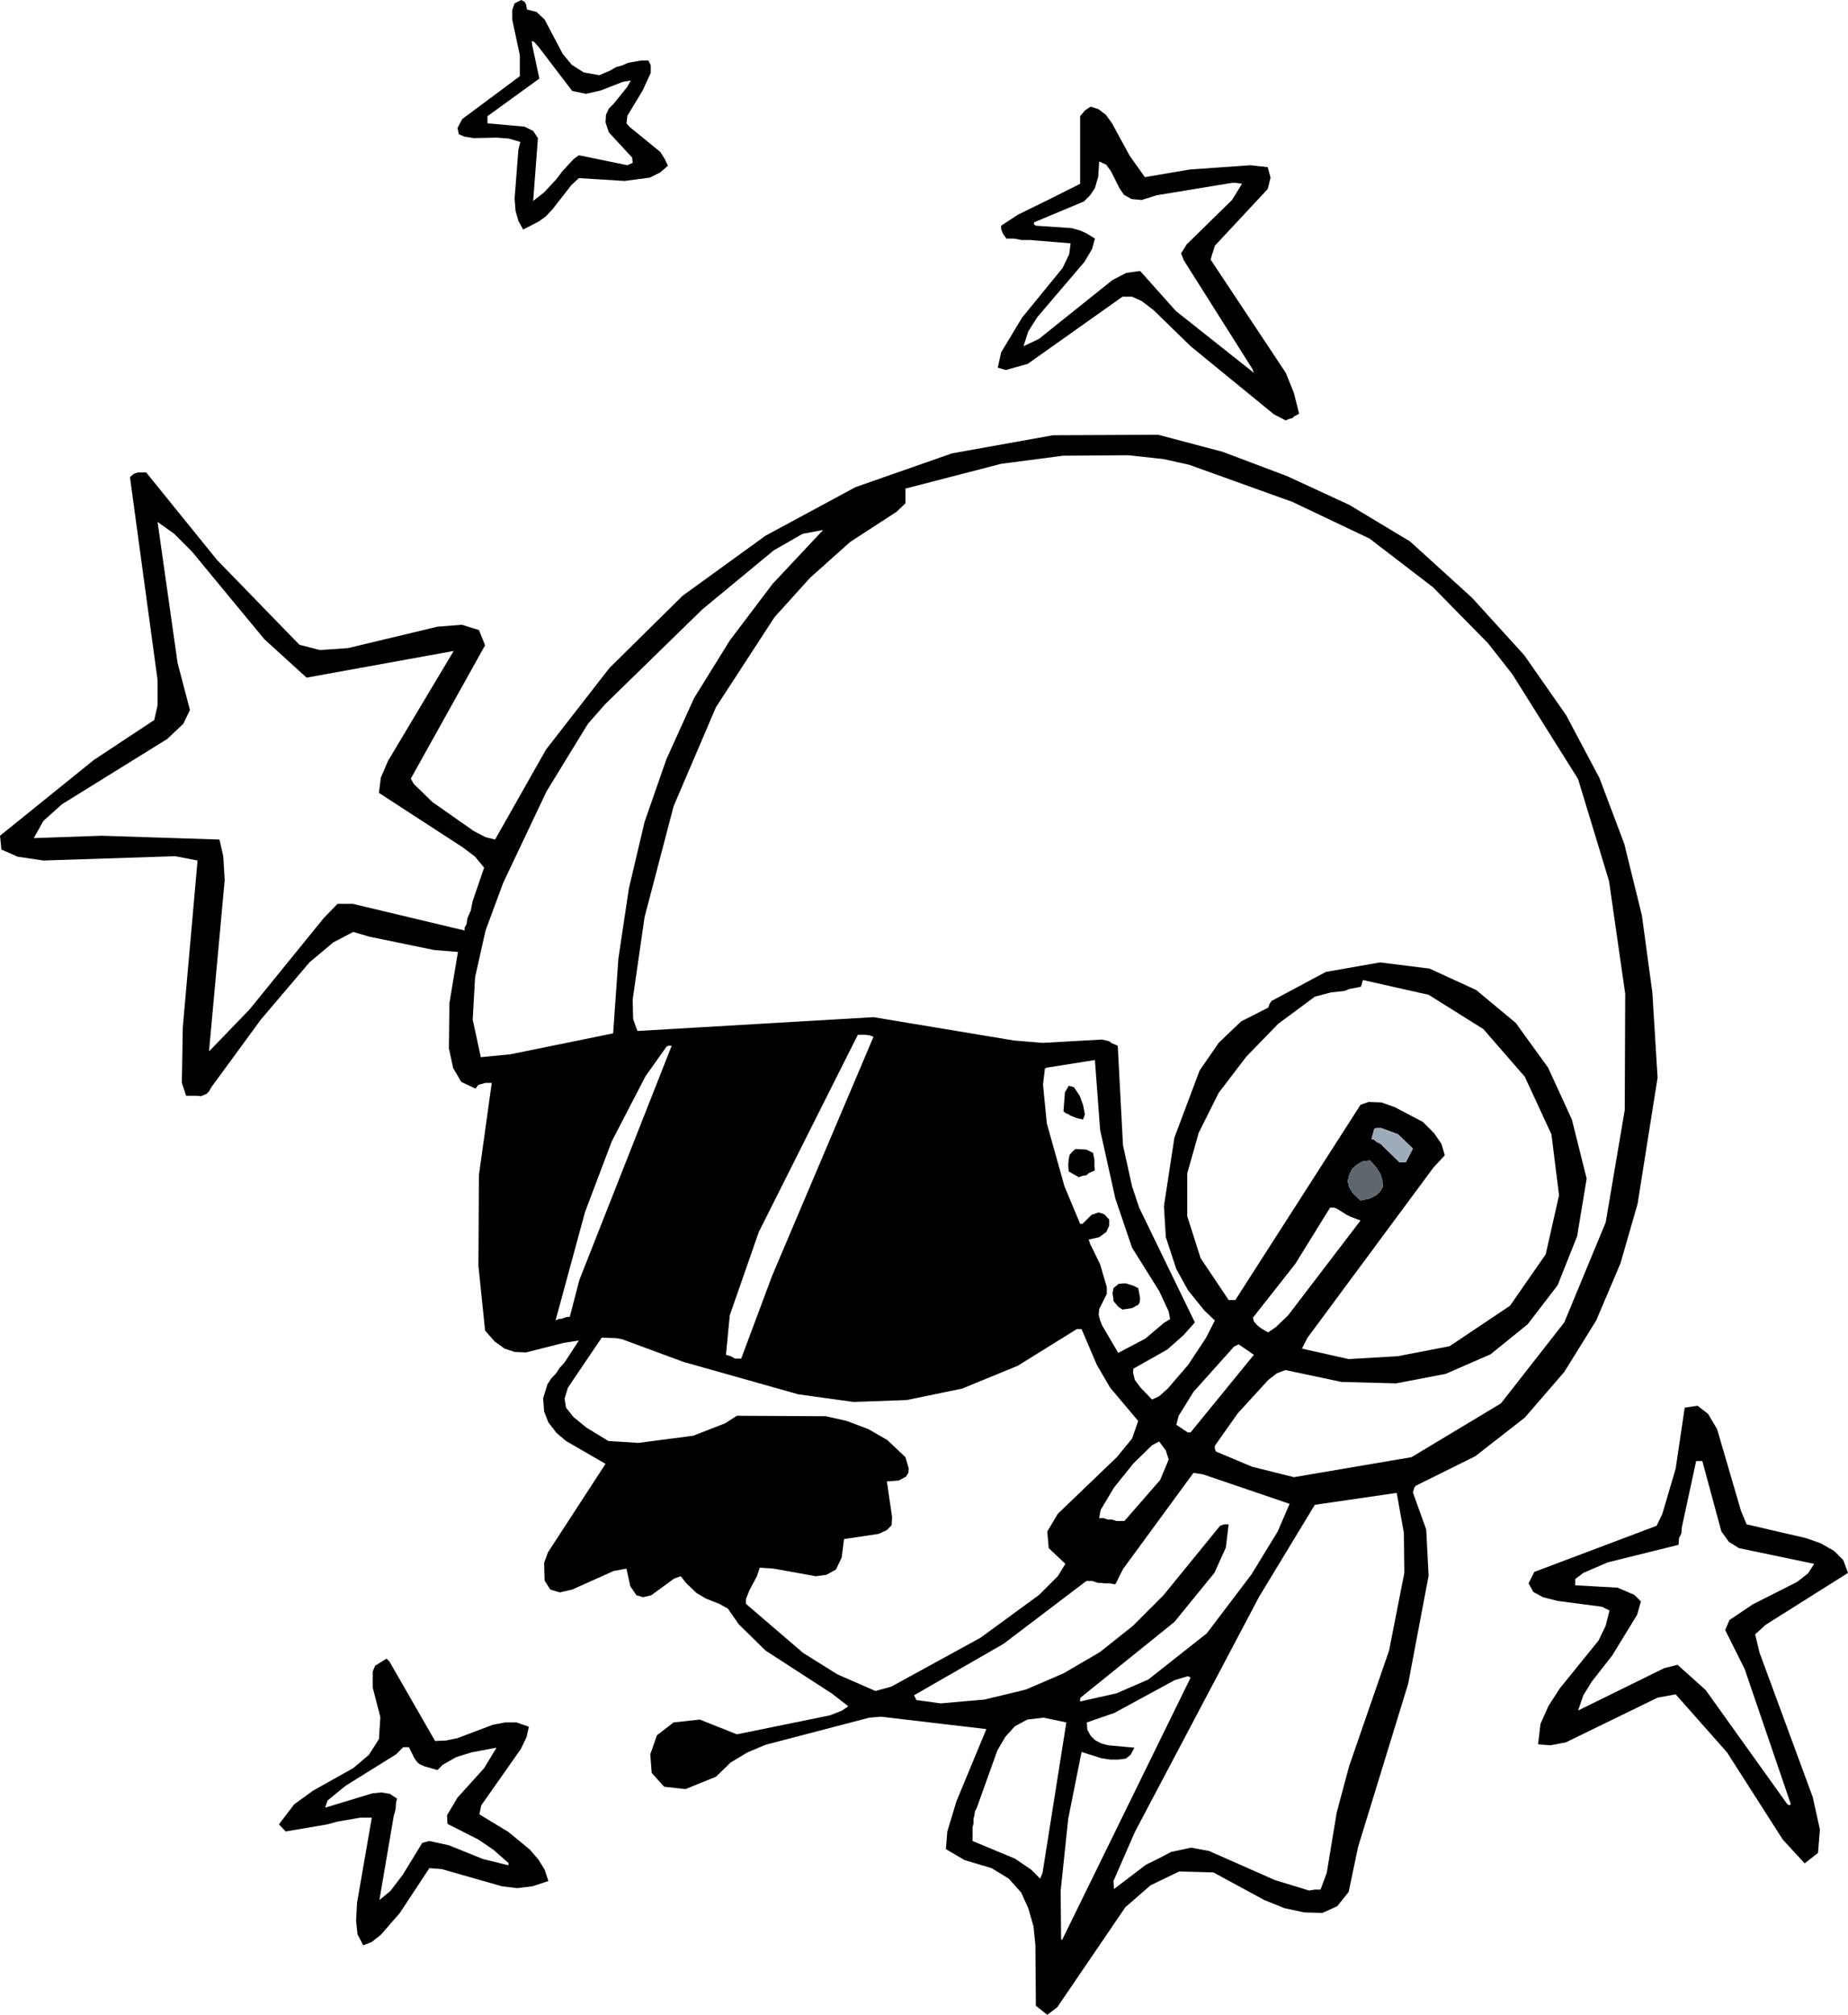 <?xml version="1.0" encoding="UTF-8" standalone="no"?>
<svg xmlns:xlink="http://www.w3.org/1999/xlink" height="211.55px" width="194.1px" xmlns="http://www.w3.org/2000/svg">
  <g transform="matrix(1.0, 0.0, 0.0, 1.0, -100.35, -33.65)">
    <path d="M254.95 96.4 L260.45 102.45 264.85 108.75 268.35 115.35 270.95 122.25 272.8 129.75 273.9 137.85 274.45 146.8 272.35 160.05 270.55 166.3 268.0 172.3 264.65 177.7 260.5 182.5 255.3 186.55 249.05 189.65 248.9 189.85 248.75 190.35 250.15 194.25 250.4 199.1 248.25 210.45 243.0 227.55 242.0 232.3 240.8 233.8 239.25 234.5 237.35 234.45 235.25 234.0 233.15 233.15 227.8 230.25 224.2 230.15 221.2 231.6 218.55 233.9 211.4 244.4 210.35 245.2 209.15 244.25 209.1 237.9 208.9 235.9 208.35 234.0 207.6 232.35 206.3 230.9 204.5 229.8 201.65 228.95 199.7 227.8 199.85 225.95 200.8 222.8 203.95 215.2 192.9 213.9 191.65 214.0 180.75 216.85 178.85 217.65 177.1 218.7 175.55 220.2 172.35 221.5 170.1 221.25 168.8 219.8 168.65 217.85 169.35 215.85 171.1 214.5 173.85 214.2 177.75 215.75 187.55 213.75 188.8 213.25 189.45 212.8 187.7 211.45 180.75 206.95 177.95 204.2 176.8 202.55 175.9 202.05 174.5 201.5 173.5 200.9 172.45 199.9 171.85 199.15 171.15 199.4 168.75 201.15 167.9 201.35 167.2 201.15 166.55 200.2 166.15 198.35 164.8 198.6 160.45 200.55 159.15 200.85 158.15 200.55 157.55 199.6 157.5 197.75 157.9 196.65 163.95 187.35 159.8 184.95 158.8 184.1 157.95 183.0 157.5 181.85 157.4 180.45 157.85 179.0 158.2 178.45 158.75 177.85 159.15 177.25 159.65 176.7 161.15 174.4 159.55 174.65 155.6 175.65 154.4 175.6 153.35 175.25 152.3 174.5 151.3 173.35 150.6 166.55 150.65 157.05 152.0 147.35 151.35 147.35 150.6 147.55 150.3 147.95 148.8 147.25 147.95 145.8 147.5 143.75 147.55 139.0 148.45 133.6 145.95 133.4 139.15 132.0 137.45 131.5 135.35 132.6 132.85 134.7 127.75 140.7 122.55 147.8 122.3 148.25 122.05 148.5 121.45 148.75 121.05 148.7 119.9 148.7 119.45 147.35 119.55 141.5 121.1 124.0 118.75 123.55 104.9 124.0 102.2 123.6 100.5 122.85 100.35 121.4 110.2 113.45 116.55 109.25 116.9 107.7 116.9 105.05 114.0 83.75 114.4 83.4 114.85 83.25 115.7 83.25 123.15 92.45 131.8 101.35 133.95 101.9 136.9 101.7 146.3 99.45 148.85 99.25 150.65 99.8 151.3 101.4 143.5 115.4 143.8 115.95 145.75 117.85 150.1 120.9 151.35 121.55 152.35 121.8 157.7 112.35 164.35 103.8 172.05 96.2 180.75 89.9 190.2 84.8 200.35 81.25 210.95 79.35 222.0 79.3 228.8 81.1 235.55 83.65 242.05 86.65 248.45 90.5 254.95 96.4 M250.85 95.3 L244.2 90.2 236.1 86.35 225.25 82.45 222.55 81.85 218.85 81.45 212.0 81.5 205.5 82.35 195.45 84.95 195.45 86.5 194.5 87.4 189.65 90.55 185.45 94.3 181.7 98.45 175.55 107.9 171.1 118.3 168.05 129.95 166.8 138.6 166.85 140.65 167.3 141.9 192.1 140.45 206.85 142.9 209.85 143.15 216.1 142.8 216.75 142.95 216.9 143.0 217.05 143.15 217.75 143.45 218.3 153.9 219.25 158.2 220.0 160.45 225.85 172.5 224.65 173.85 222.95 175.35 219.4 177.35 219.35 177.75 219.55 178.55 220.15 179.35 221.35 180.6 222.1 180.25 223.0 179.45 225.15 176.95 227.0 174.15 227.95 172.3 226.85 171.25 225.15 169.15 223.9 166.9 222.8 163.55 222.6 160.3 223.7 153.1 226.35 146.05 228.35 143.15 230.7 140.9 233.55 139.45 233.7 139.05 233.9 138.75 239.6 135.7 245.3 134.7 250.5 135.35 255.4 137.6 259.55 141.05 262.95 145.75 265.45 151.2 267.0 157.4 266.0 163.45 263.95 168.6 260.8 172.7 256.9 175.85 252.2 177.9 247.0 178.9 241.25 178.75 235.35 177.5 234.45 177.85 233.55 178.55 230.35 182.05 227.95 185.45 227.95 185.75 228.05 186.05 231.85 187.65 236.25 188.75 248.6 186.65 258.0 181.0 264.65 172.5 269.0 162.0 271.0 150.2 271.05 138.0 269.35 126.15 266.1 115.45 259.2 104.45 256.65 101.2 250.85 95.3 M214.9 44.85 L215.7 45.1 216.5 45.7 217.15 46.6 219.0 50.0 220.6 52.25 225.3 51.45 231.7 51.0 233.5 51.2 233.8 52.3 233.5 53.5 227.95 59.45 227.5 60.9 235.4 72.8 236.25 74.9 236.8 77.1 236.3 77.35 236.1 77.55 235.7 77.65 235.4 77.8 234.15 77.15 225.4 70.0 221.5 66.2 220.25 65.25 219.25 64.8 218.25 64.8 208.3 71.85 206.0 72.5 205.15 72.25 205.5 70.65 207.7 67.0 211.95 61.8 212.65 60.35 212.8 59.2 208.5 58.85 207.65 58.85 206.85 58.7 206.05 58.7 205.7 58.2 205.55 57.85 205.5 57.6 205.5 57.35 207.25 56.2 Q210.55 54.6 213.8 52.95 L213.8 45.85 214.3 45.25 214.9 44.85 M168.45 40.0 L168.7 40.5 168.7 41.3 167.85 43.15 166.25 45.8 166.15 46.6 166.45 46.95 169.7 49.6 170.15 50.3 170.5 51.05 169.7 51.75 168.6 52.3 165.95 52.65 161.15 52.35 160.35 53.1 158.4 55.6 157.7 56.35 156.95 56.9 155.3 57.75 154.8 56.85 154.5 55.8 154.4 54.5 154.8 49.35 155.0 48.55 153.8 48.2 152.55 48.1 150.1 48.15 149.15 48.0 148.55 47.75 148.4 47.1 148.9 46.15 154.95 41.65 154.95 39.45 154.15 35.7 154.15 34.7 154.4 34.0 155.1 33.65 155.45 33.85 155.6 34.1 155.7 34.65 156.7 34.9 157.55 35.7 159.45 39.3 160.4 40.45 161.65 41.25 163.3 41.55 164.45 41.05 165.05 40.7 165.75 40.5 166.3 40.25 167.7 40.0 168.45 40.0 M229.75 54.65 L230.8 52.95 230.2 52.85 229.75 52.85 221.85 54.15 220.25 54.65 219.2 54.55 218.4 54.1 217.95 53.45 217.05 51.65 216.55 50.95 215.8 50.6 215.7 52.2 215.35 53.4 214.85 54.15 214.2 54.8 208.95 57.0 208.95 57.2 209.15 57.35 212.9 57.6 213.8 57.85 214.55 58.2 215.35 58.7 215.05 59.8 214.25 61.15 209.3 66.95 208.35 68.45 207.85 70.0 209.45 69.25 217.2 63.05 218.65 62.3 220.1 62.1 223.85 66.3 232.05 72.8 231.9 72.4 224.7 61.0 224.4 60.25 225.0 59.3 229.75 54.65 M181.6 91.45 L174.1 97.65 163.9 107.6 162.1 109.65 157.75 116.75 153.2 126.35 151.35 131.35 150.25 136.25 150.0 140.7 150.85 144.65 153.95 144.35 164.75 142.15 165.3 134.3 166.4 126.95 168.05 119.95 170.35 113.35 173.25 106.95 177.0 100.9 181.5 94.95 186.8 89.3 184.65 89.7 181.6 91.45 M165.75 42.25 L163.45 43.15 161.9 43.5 160.45 43.2 156.9 38.55 156.45 38.05 156.2 37.95 156.25 38.4 157.0 41.9 151.55 45.85 151.55 46.6 155.45 46.95 156.35 47.4 156.85 48.15 156.35 54.75 157.5 53.85 158.8 52.45 159.4 51.65 160.6 50.35 161.15 49.95 166.25 51.0 166.8 50.75 166.75 50.2 164.3 47.55 163.95 46.5 164.0 45.7 164.3 45.05 164.8 44.55 166.25 42.75 166.6 42.1 165.75 42.25 M212.6 147.65 L213.15 147.8 213.75 148.7 214.1 149.65 214.3 150.65 214.1 151.2 213.45 151.05 212.7 150.75 212.55 150.6 212.4 150.6 212.05 150.35 212.2 148.35 212.6 147.65 M176.5 183.1 L177.75 182.3 187.1 182.35 189.3 182.85 191.55 183.7 193.55 184.85 195.45 186.65 195.8 187.85 195.75 188.3 195.5 188.7 194.75 189.1 193.5 189.2 194.05 192.95 194.0 193.8 193.5 194.3 192.65 194.7 189.0 195.25 188.75 197.2 188.15 198.45 187.15 199.0 186.05 199.15 181.6 198.35 180.15 198.25 179.85 199.15 179.05 200.65 178.7 201.55 178.7 202.05 184.7 207.2 188.3 209.45 192.3 211.2 193.95 210.75 203.35 205.6 209.5 201.1 211.45 199.15 212.25 197.85 210.5 196.2 210.35 194.45 211.45 192.6 217.65 186.65 219.25 184.7 219.9 182.85 216.95 179.35 215.55 176.95 213.95 173.2 213.45 173.2 207.25 177.05 201.4 179.45 195.6 180.65 190.0 180.85 184.2 180.05 172.15 176.65 165.65 174.25 165.05 174.15 163.55 174.1 160.0 179.35 159.65 180.5 159.8 181.45 160.6 182.45 161.95 183.55 164.25 184.95 167.4 185.15 173.15 184.4 176.5 183.1 M191.25 142.3 L190.45 142.3 180.05 163.0 177.0 171.75 176.6 175.9 177.1 176.05 177.55 176.3 178.2 176.3 181.45 167.6 192.1 142.5 191.65 142.35 191.25 142.3 M170.35 143.55 L168.15 146.65 164.6 153.5 161.8 160.9 158.7 172.3 159.0 172.15 159.4 172.1 159.8 171.95 160.2 171.9 161.2 168.05 170.9 143.45 170.55 143.45 170.35 143.55 M231.25 144.6 L228.35 148.4 226.25 152.6 225.05 156.85 225.05 161.35 226.45 165.75 229.4 170.15 230.1 170.15 243.25 149.65 244.1 149.35 245.45 149.4 246.85 149.9 249.8 151.45 250.95 152.6 251.75 153.75 252.1 154.95 250.9 156.25 237.65 174.15 237.1 175.25 242.0 176.35 247.15 176.05 252.6 175.0 258.95 170.75 262.7 165.35 264.1 159.15 263.3 152.75 260.5 146.7 256.15 141.7 250.4 138.1 243.5 136.55 243.3 137.25 242.05 137.5 241.55 137.7 240.15 137.85 238.45 138.3 234.6 141.15 231.25 144.6 M210.1 145.85 L209.9 147.55 210.3 151.6 212.15 158.2 213.8 162.15 214.05 162.15 215.0 161.2 215.75 160.95 216.35 161.15 216.85 161.7 216.85 162.35 216.55 163.0 215.8 163.55 214.7 163.8 214.85 164.25 215.9 166.4 216.6 168.8 216.6 169.5 215.8 171.1 215.75 171.7 215.9 172.3 216.1 172.8 217.8 175.7 220.65 174.2 222.6 172.55 223.25 172.15 223.1 171.35 222.1 169.2 219.25 164.65 217.5 159.5 215.9 152.3 215.35 144.95 210.3 145.75 210.1 145.85 M242.85 155.95 L242.35 156.4 242.05 157.05 241.9 157.65 242.05 158.3 242.45 158.95 243.25 159.7 244.2 159.5 244.9 159.15 245.35 158.7 245.6 158.25 245.55 157.6 245.35 156.95 244.9 156.2 244.25 155.5 243.45 155.6 242.85 155.95 M240.45 160.45 L240.05 160.45 236.4 166.35 231.95 172.0 232.05 172.4 232.4 172.8 232.85 173.15 233.55 173.55 234.35 173.0 235.65 171.75 243.25 161.8 242.2 161.4 241.8 161.2 240.75 160.55 240.45 160.45 M213.3 154.3 L214.45 154.35 215.15 154.7 215.3 155.4 215.3 156.1 215.35 156.55 214.75 156.8 214.45 157.05 214.1 157.1 213.65 157.25 212.6 156.65 212.55 155.95 212.6 155.35 212.7 154.9 213.0 154.55 213.3 154.3 M217.2 169.45 L217.3 168.9 217.85 168.45 218.4 168.4 218.6 168.4 219.4 168.65 219.9 168.9 220.1 169.95 220.05 170.4 219.9 170.65 219.25 171.0 218.25 171.15 217.8 170.85 217.3 170.25 217.3 170.05 217.2 169.45 M229.4 193.7 L229.1 196.15 227.9 198.8 223.7 203.95 213.9 211.85 213.8 212.0 213.8 212.3 217.6 211.45 220.95 210.0 227.1 205.15 231.8 198.95 234.55 194.45 235.8 191.55 226.7 188.45 225.7 188.3 218.3 198.4 217.5 200.0 216.9 199.9 216.4 199.9 216.0 199.85 215.7 199.85 215.05 199.65 214.45 199.65 205.75 206.25 196.35 211.65 196.6 212.15 199.15 212.5 203.75 212.1 208.1 211.05 212.05 209.35 215.9 207.1 219.35 204.35 222.55 201.15 228.5 193.85 228.95 193.7 229.4 193.7 M232.05 175.9 L230.45 174.8 229.95 175.05 225.7 179.8 224.15 182.3 223.9 183.25 225.1 184.05 225.4 184.05 232.05 175.9 M222.1 185.0 L221.35 185.4 219.4 187.3 217.35 189.85 215.95 192.2 215.8 193.05 216.25 193.05 216.7 193.2 217.15 193.2 217.6 193.35 218.45 193.35 222.2 189.05 223.1 186.9 222.8 185.95 222.1 185.0 M244.4 153.25 L244.65 153.3 244.95 153.55 245.35 153.75 247.35 155.7 248.0 155.7 248.75 154.25 247.2 152.75 245.45 152.1 244.9 152.1 244.7 152.15 244.4 153.25 M247.8 194.6 L247.05 190.4 238.45 191.65 232.6 201.3 219.55 226.0 217.3 231.15 217.35 232.0 220.7 229.45 Q222.05 228.8 223.35 228.1 L225.45 227.65 227.35 228.0 234.25 231.05 237.85 232.15 238.45 232.05 239.05 232.05 239.7 230.3 240.75 223.95 242.05 219.1 246.25 206.95 247.85 198.8 247.8 194.6 M280.7 183.7 L283.2 192.25 283.8 193.7 290.05 195.15 291.6 195.7 293.0 196.5 293.95 197.45 294.45 198.8 285.8 204.25 284.7 205.25 285.15 207.15 290.75 222.35 291.5 225.75 291.3 228.2 289.9 229.3 287.6 226.8 281.75 217.65 276.35 211.55 274.45 211.9 264.8 216.6 263.2 216.9 261.9 216.8 262.15 214.65 263.0 212.75 264.2 210.9 268.25 205.9 269.0 204.35 269.4 202.75 268.6 202.35 264.0 201.75 262.4 201.35 261.4 200.8 260.9 199.9 261.5 198.7 274.35 193.85 274.95 192.6 276.35 187.85 277.3 181.45 278.65 181.25 279.75 182.1 280.7 183.7 M118.65 89.7 L116.9 88.45 119.0 103.25 120.3 108.2 119.6 109.65 117.9 111.25 106.85 118.1 104.9 119.85 103.9 121.65 111.0 121.4 123.4 121.8 123.8 123.55 123.95 126.05 122.3 144.05 126.55 139.65 134.35 130.05 135.8 128.55 137.4 128.55 149.15 131.35 149.15 131.05 149.35 130.7 149.45 130.05 149.8 129.25 150.0 128.25 151.2 124.75 150.25 123.6 149.0 122.65 140.15 116.9 140.35 115.3 141.1 113.55 148.0 102.0 132.55 104.8 128.1 100.75 120.5 91.55 118.65 89.7 M279.15 187.05 L278.5 187.05 277.0 194.0 276.95 194.65 276.7 195.15 276.65 195.85 269.2 197.7 266.65 198.8 265.8 199.45 265.8 200.1 270.25 200.35 272.0 201.1 272.7 201.8 272.3 203.2 269.7 207.45 267.55 210.2 266.65 211.65 266.1 213.25 275.15 208.8 276.55 208.45 279.5 211.1 288.05 223.05 288.25 223.2 288.45 223.1 283.6 208.9 281.55 204.8 282.0 203.75 284.45 202.1 289.1 199.75 290.25 198.85 290.9 197.85 283.0 196.2 281.95 195.55 281.15 194.45 279.15 187.05 M148.4 216.15 L152.1 214.75 153.4 214.5 154.6 214.5 155.9 214.95 155.65 216.05 155.05 217.3 150.9 223.2 150.7 224.15 153.75 226.0 156.0 227.85 156.9 228.9 157.55 229.95 157.95 231.15 156.3 231.7 154.65 231.9 153.05 231.7 146.75 229.9 145.45 229.8 142.35 234.5 140.35 236.8 139.4 237.55 138.5 237.9 137.9 236.75 137.75 235.3 137.85 233.45 139.4 224.5 138.2 224.5 135.85 224.9 134.75 225.2 130.35 225.95 129.65 225.2 131.25 223.1 133.25 221.65 137.45 219.3 139.1 217.9 140.15 216.25 140.3 213.95 139.5 210.85 139.5 209.15 139.75 208.55 140.95 207.8 141.25 208.1 146.05 216.45 147.2 216.4 148.4 216.15 M209.95 214.0 L208.25 214.2 206.95 214.9 205.95 216.0 205.1 217.45 202.95 223.45 202.75 223.85 202.7 224.25 202.6 224.6 202.6 225.1 202.5 225.5 202.5 226.95 206.95 228.8 208.65 229.95 209.6 230.9 209.85 230.3 212.35 214.5 209.95 214.0 M225.4 209.8 L225.25 209.7 225.1 209.65 223.75 210.05 217.4 213.5 214.5 214.5 214.55 215.25 214.9 215.9 215.35 216.35 216.0 216.7 216.75 216.9 219.5 217.15 219.1 217.9 218.6 218.3 217.8 218.4 216.95 218.4 216.0 218.25 213.95 217.6 212.55 224.6 211.75 232.2 211.8 237.25 211.9 237.35 225.4 209.8 M142.7 217.1 L141.95 217.85 136.65 221.15 134.75 222.7 134.5 223.45 139.45 221.95 140.4 221.85 141.3 222.0 142.05 222.5 141.95 222.9 141.9 223.6 141.7 224.35 140.2 233.15 141.35 232.2 142.65 230.5 144.7 227.15 145.45 226.95 147.5 227.4 151.1 228.85 153.75 229.5 153.75 229.35 153.8 229.3 152.15 227.85 150.6 226.8 147.35 225.15 147.3 224.25 148.4 222.4 151.2 219.3 152.5 217.15 149.85 217.65 148.25 218.15 146.85 218.95 146.3 219.5 144.9 219.1 144.45 218.9 144.2 218.7 143.9 218.3 143.3 217.1 142.7 217.1" fill="#000000" fill-rule="evenodd" stroke="none"/>
    <path d="M244.4 153.25 L244.7 152.15 244.9 152.1 245.45 152.1 247.2 152.75 248.75 154.25 248.0 155.7 247.35 155.7 245.35 153.75 244.95 153.55 244.65 153.3 244.4 153.25" fill="#9eabba" fill-rule="evenodd" stroke="none"/>
    <path d="M242.85 155.95 L243.45 155.6 244.25 155.5 244.9 156.2 245.35 156.95 245.55 157.6 245.6 158.25 245.35 158.7 244.9 159.15 244.2 159.5 243.25 159.7 242.45 158.95 242.05 158.3 241.9 157.65 242.05 157.05 242.35 156.4 242.85 155.95" fill="#5e666e" fill-rule="evenodd" stroke="none"/>
  </g>
</svg>
